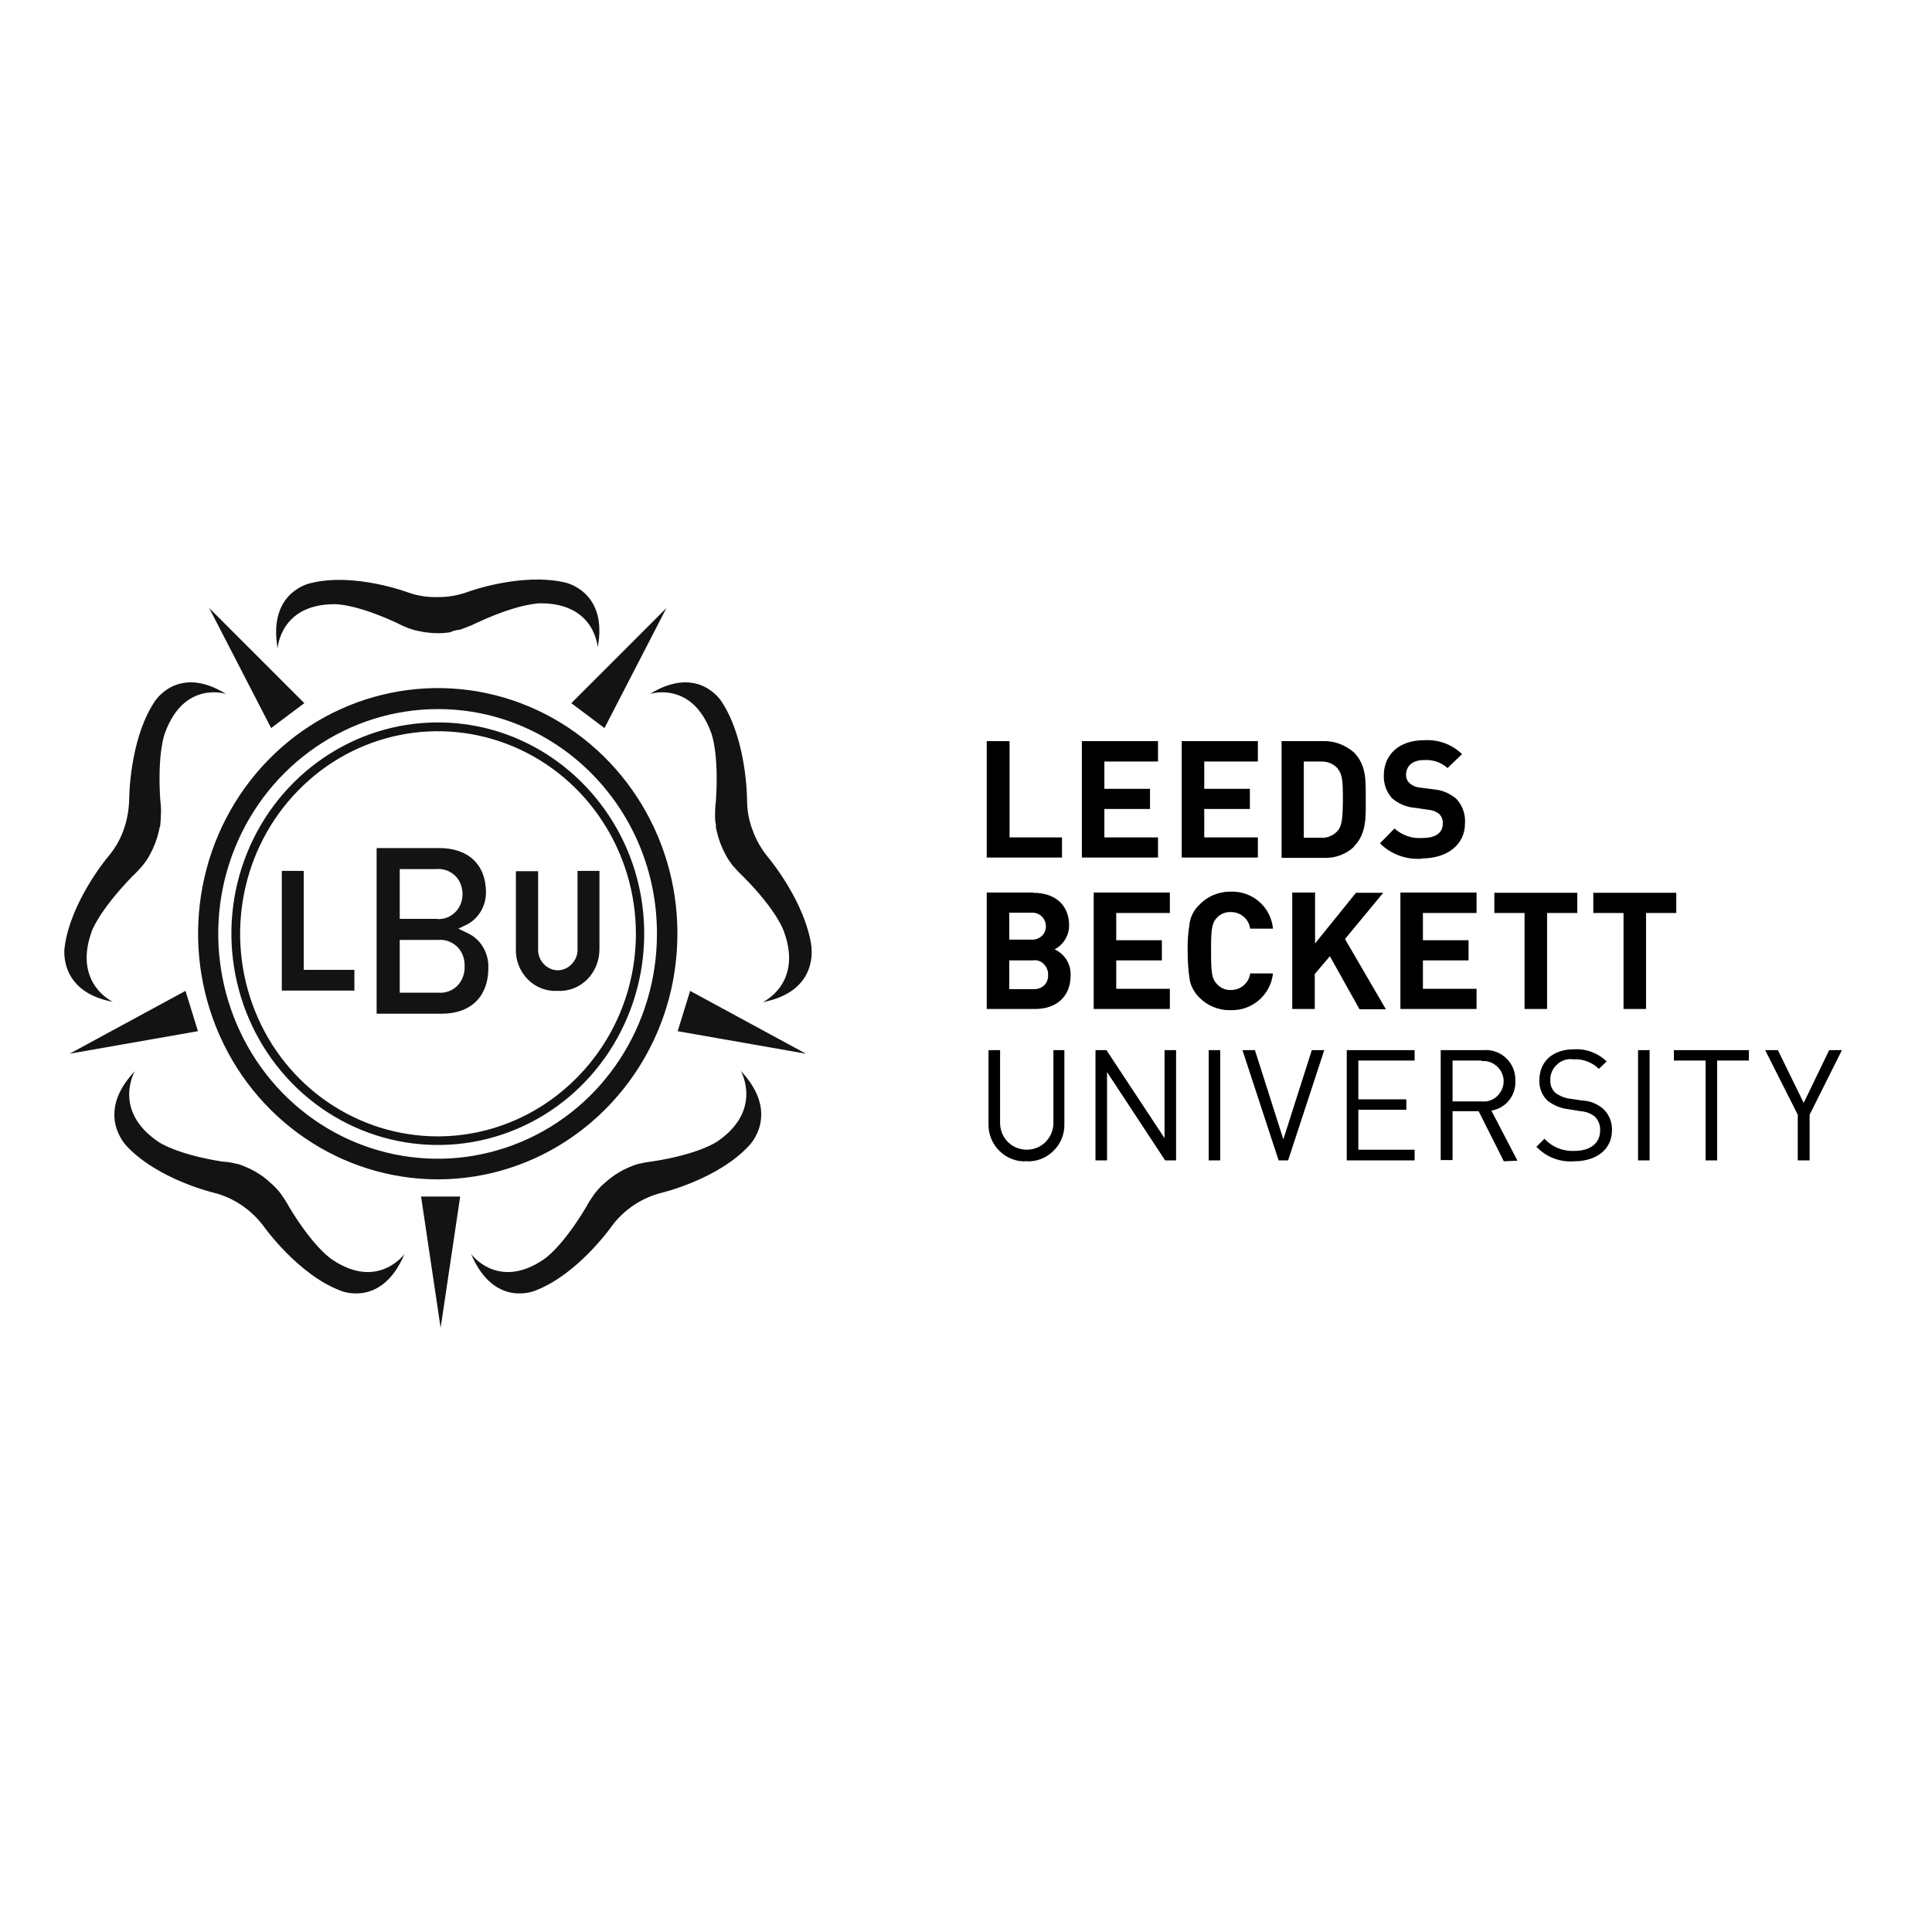 <?xml version="1.0" encoding="utf-8"?>
<!-- Generator: Adobe Illustrator 19.0.0, SVG Export Plug-In . SVG Version: 6.00 Build 0)  -->
<svg version="1.1" id="layer" xmlns="http://www.w3.org/2000/svg" xmlns:xlink="http://www.w3.org/1999/xlink" x="0px" y="0px"
	 viewBox="-153 -46 652 652" style="enable-background:new -153 -46 652 652;" xml:space="preserve">
<style type="text/css">
	.st0{fill:#131313;}
</style>
<path d="M389.2,312.2l-2.6,2.5c-2.3-2.2-5.4-3.4-8.6-3.2c-2-0.3-4,0.3-5.5,1.7c-1.5,1.3-2.4,3.3-2.3,5.3c-0.1,1.6,0.5,3.2,1.7,4.3
	c1.5,1.1,3.2,1.8,5,2l4.1,0.6c2.5,0.1,4.8,1,6.8,2.6c2.1,1.8,3.3,4.6,3.2,7.4c0,6.4-5.1,10.5-12.8,10.5l0.1,0
	c-4.8,0.4-9.5-1.4-12.8-4.9l2.7-2.7c2.6,2.8,6.3,4.3,10.1,4.1c5.4,0,8.7-2.6,8.7-6.9c0.1-1.7-0.5-3.4-1.8-4.7
	c-1.4-1.1-3.1-1.7-4.8-1.8l-4.3-0.7c-2.5-0.3-4.8-1.3-6.8-2.8c-1.9-1.8-2.9-4.3-2.8-6.9c0-6.4,4.5-10.5,11.8-10.5
	C382.3,307.9,386.2,309.3,389.2,312.2L389.2,312.2z M184.5,308.4V333c0,3.2,1.7,6.2,4.5,7.8c2.8,1.6,6.2,1.6,9,0
	c2.8-1.6,4.5-4.6,4.5-7.8v-24.6h3.7v24.9c0.1,3.4-1.2,6.7-3.7,9.1c-2.4,2.4-5.7,3.7-9.1,3.5c-3.4,0.2-6.7-1.1-9.1-3.5
	c-2.3-2.2-3.6-5.3-3.7-8.4v-25.6L184.5,308.4L184.5,308.4z M355.3,311.1c2.1,2,3.2,4.8,3.1,7.7c0.2,4.9-3.2,9.2-8.1,10l8.8,16.9
	l-4.6,0.2L346,329h-8.8v16.5h-4v-37.1h14.2C350.3,308.1,353.2,309.1,355.3,311.1L355.3,311.1z M447,308.4l8.7,17.8l8.6-17.8h4.3
	l-10.9,21.8v15.4h-4v-15.4l-11-21.8L447,308.4L447,308.4z M437.2,308.4v3.5h-10.7v33.7h-3.9v-33.7h-10.7v-3.5L437.2,308.4
	L437.2,308.4z M403.7,308.4v37.2h-3.9v-37.2L403.7,308.4L403.7,308.4z M324.4,308.4v3.5h-19v13.1h16.2v3.5h-16.2V342h19v3.6h-22.9
	v-37.2L324.4,308.4L324.4,308.4z M220.4,308.4l19.6,29.7v-29.7h3.9v37.2h-3.7l-19.6-29.8v29.8h-3.9v-37.2L220.4,308.4L220.4,308.4z
	 M258.8,308.4v37.2h-3.9v-37.2L258.8,308.4L258.8,308.4z M270.5,308.4l9.6,30.1l9.6-30.1h4.2l-12.2,37.2h-3.2l-12.2-37.2
	L270.5,308.4L270.5,308.4z M347,311.9h-9.8v13.8h9.8c2.6,0.3,5.1-1,6.4-3.2c1.4-2.2,1.4-5,0-7.2s-3.9-3.5-6.4-3.2L347,311.9
	L347,311.9z M276.6,267.4h-7.7c-0.4-3.2-3.2-5.6-6.4-5.6c-1.9-0.1-3.7,0.6-4.9,2c-1.5,1.6-1.9,3.4-1.9,10.3v0.8
	c0,7.6,0.3,9.4,1.9,11.1c1.2,1.4,3,2.2,4.9,2.1c3.2,0,6-2.4,6.4-5.6h7.7c-0.8,7.3-7.1,12.7-14.4,12.4v0c-3.9,0.1-7.8-1.5-10.5-4.3
	c-1.6-1.6-2.8-3.7-3.2-5.9c-0.5-3.2-0.7-6.4-0.7-9.7c-0.1-3.2,0.2-6.5,0.7-9.7c0.4-2.2,1.5-4.3,3.2-5.9c2.7-2.9,6.5-4.5,10.5-4.5
	C269.6,254.6,275.9,260,276.6,267.4L276.6,267.4z M241.8,255.3v6.8h-18.1v9.2h15.4v6.8h-15.4v9.6h18.1v6.8h-25.7v-39.3H241.8z
	 M290.8,255.3v17.1l13.8-17.1h9.2l-12.9,15.6l13.8,23.7h-8.9l-10-17.9l-5.1,6v11.8h-7.6v-39.3H290.8L290.8,255.3z M195.7,255.3
	c7.6,0,12.1,4.3,12.1,11c0,3.4-1.9,6.5-4.9,8.1c3.4,1.5,5.6,5,5.4,8.8c0,7.3-5,11.3-11.9,11.3H180v-39.3H195.7z M412.7,255.3v6.8
	h-10.2v32.4h-7.6v-32.4h-10.2v-6.8H412.7L412.7,255.3z M345.3,255.3v6.8h-18.1v9.2h15.4v6.8h-15.4v9.6h18.1v6.8h-25.7v-39.3H345.3z
	 M379.3,255.3v6.8h-10.2v32.4h-7.6v-32.4h-10.2v-6.8H379.3L379.3,255.3z M195.6,278.1h-8v9.7h8c1.3,0.1,2.7-0.3,3.7-1.2
	c1-0.9,1.5-2.3,1.4-3.6c0.1-1.3-0.5-2.7-1.4-3.6C198.3,278.3,196.9,277.9,195.6,278.1L195.6,278.1z M195.1,262h-7.5v9.1h7.5
	c1.7,0.1,3.3-0.7,4.2-2.1c0.9-1.5,0.9-3.3,0-4.8C198.4,262.7,196.8,261.9,195.1,262C195.1,262,195.1,262,195.1,262z M340.4,208.5
	l-4.9,4.7c-2.2-2-5.1-2.9-8-2.7c-4.1,0-6,2.3-6,5c0,1.1,0.4,2.1,1.2,2.8c1,0.9,2.3,1.4,3.6,1.5l4.6,0.6c2.7,0.2,5.3,1.3,7.5,3.1
	c2.1,2.2,3.2,5.2,3,8.3c0,7.6-6.4,11.9-14.5,11.9v0.1c-5.3,0.4-10.5-1.5-14.2-5.2l4.9-5c2.6,2.3,6,3.5,9.4,3.2
	c4.5,0,6.9-1.7,6.9-4.9c0.1-1.2-0.4-2.4-1.2-3.2c-1-0.8-2.2-1.3-3.5-1.4l-4.8-0.7c-2.8-0.2-5.5-1.4-7.6-3.2
	c-1.9-2.1-2.9-4.9-2.8-7.7c0-7,5.1-11.9,13.6-11.9C332.4,203.5,337,205.2,340.4,208.5L340.4,208.5z M303.9,207.9c4.2,4.3,4,9.4,4,15
	v0.7c0,5.9,0.4,11.6-4,16.1v0.1c-2.8,2.6-6.5,3.9-10.3,3.7h-14.1v-39.4h14.1C297.3,204,301,205.4,303.9,207.9L303.9,207.9z
	 M187.7,204.2v32.4h17.7v6.8H180v-39.3H187.7L187.7,204.2z M237.8,204.2v6.8h-18.1v9.2h15.4v6.8h-15.4v9.6h18.1v6.8h-25.7v-39.3
	H237.8z M271.5,204.2v6.8h-18.1v9.2h15.4v6.8h-15.4v9.6h18.1v6.8h-25.7v-39.3H271.5L271.5,204.2z M292.8,211h-5.8v25.7h5.8
	c2.2,0.2,4.3-0.8,5.7-2.4c1.4-1.7,1.6-4.3,1.7-9.8v-0.8c0-6-0.2-8.4-1.7-10.2v-0.1C297.1,211.8,295,210.9,292.8,211z"/>
<path class="st0" d="M-5.1,289h-13v-17.8h13c2.3-0.2,4.6,0.6,6.4,2.3c1.7,1.7,2.6,4.1,2.5,6.6c0.1,2.5-0.8,4.9-2.5,6.6
	C-0.4,288.4-2.7,289.2-5.1,289 M-18.1,247.3h12.3c3.1-0.3,6.1,1.2,7.7,3.9c1.6,2.8,1.6,6.3,0,9s-4.6,4.3-7.7,3.9h-12.3L-18.1,247.3
	L-18.1,247.3z M4.8,268.9l-3.1-1.5l3.1-1.5c3.8-2.1,6.2-6.2,6.2-10.7c0-9.4-5.9-15-15.8-15h-21.1v55.9h22c9.8,0,15.7-5.8,15.7-15.4
	C12,275.6,9.2,270.9,4.8,268.9 M-57.9,288.4v-40.5h7.4v33.4h17.1v7H-57.9z M35.2,288.4c-3.7,0.2-7.3-1.1-10-3.8
	c-2.7-2.7-4.2-6.4-4.1-10.2v-26.4h7.5V274c-0.2,2.6,1.1,5.1,3.2,6.4c2.1,1.4,4.8,1.4,6.9,0c2.1-1.4,3.4-3.8,3.2-6.4v-26.1h7.4v26.4
	c0,3.9-1.5,7.6-4.1,10.2C42.5,287.2,38.9,288.6,35.2,288.4 M-5.2,197.8c-28.2,0-53.6,17.4-64.4,44c-10.8,26.6-4.8,57.3,15.1,77.7
	C-34.6,339.9-4.6,346,21.4,335c26-11,43-37,43-65.9C64.4,229.8,33.2,197.8-5.2,197.8 M-5.2,337.5c-27,0-51.4-16.6-61.7-42.2
	c-10.3-25.6-4.6-55,14.5-74.5c19.1-19.6,47.8-25.4,72.8-14.8c24.9,10.6,41.2,35.5,41.2,63.2C61.5,306.8,31.6,337.4-5.2,337.5
	 M-5.2,193.3c-30,0-57,18.5-68.5,46.8c-11.5,28.3-5.1,61,16,82.7c21.2,21.7,53,28.2,80.7,16.5c27.7-11.7,45.7-39.4,45.7-70.1
	C68.8,227.3,35.7,193.3-5.2,193.3 M-5.2,352c-32.7,0-62.3-20.2-74.8-51.2c-12.5-31-5.6-66.6,17.5-90.3c23.1-23.7,58-30.8,88.2-18
	c30.2,12.8,50,43.1,49.9,76.6C75.6,314.9,39.4,351.9-5.2,352 M37.8,150.6c-14.8-3.5-32.8,3.1-32.8,3.1c-3.2,1.2-6.6,1.8-10.1,1.8
	c-3.5,0.1-7-0.4-10.3-1.6c0,0-18.1-6.8-32.8-3.1c0,0-14.5,2.8-11.1,22c0,0,0.8-14.9,19.2-14.9c0,0,6.9-0.3,21.4,6.5
	c1.3,0.7,2.7,1.3,4.1,1.8c0.9,0.3,1.9,0.6,3.1,0.8l1,0.2c0.4,0.1,0.9,0.2,1.3,0.2c2.7,0.4,5.4,0.4,8,0l1.3-0.5l1.2-0.3h0.5
	c0.7-0.2,1.4-0.4,2.1-0.7c1.4-0.5,2.8-1.1,4.2-1.8c14.4-6.7,21.4-6.5,21.4-6.5c18.4,0,19.2,14.9,19.2,14.9
	C52.3,153.5,37.7,150.6,37.8,150.6 M-131.2,273.7c2-15.5,14.6-30.5,14.6-30.5c2.3-2.7,4.1-5.7,5.3-9.1c1.2-3.3,1.8-6.8,1.9-10.4
	c0,0,0-19.9,8.5-32.8c0,0,7.7-12.9,24.2-2.7c0,0-14.1-4.7-20.6,13.1c0,0-2.7,6.4-1.6,22.9c0.2,1.5,0.3,3.1,0.2,4.7
	c0,1.1-0.1,2.2-0.2,3.2c0,0.4,0,0.7-0.2,1l-0.3,1.4c-0.6,2.7-1.6,5.3-2.9,7.7c-0.2,0.4-0.4,0.7-0.6,1.1l-0.7,1.1
	c-0.1,0.1-0.2,0.3-0.3,0.4c-0.4,0.6-0.9,1.2-1.4,1.8c-1,1.1-2,2.2-3.1,3.2c-11.3,11.7-13.6,18.4-13.6,18.4
	c-6.5,17.7,7.1,23.9,7.1,23.9C-133.6,288.6-131.2,273.7-131.2,273.7 M120.9,273.8c-2-15.5-14.7-30.5-14.7-30.5
	c-2.2-2.7-4-5.7-5.2-9.1c-1.3-3.3-1.9-6.8-1.9-10.4c0,0,0-19.9-8.5-32.9c0,0-7.7-12.9-24.3-2.7c0,0,14.2-4.7,20.7,13.1
	c0,0,2.7,6.5,1.6,23c-0.2,1.5-0.3,3.1-0.3,4.7c0,1,0,2.1,0.3,3.2v1c0,0.3,0.2,0.9,0.3,1.4c0.6,2.7,1.6,5.3,2.9,7.7l0.6,1.1l0.7,1.1
	l0.3,0.4c0.4,0.6,0.9,1.3,1.4,1.8c1,1.1,2,2.2,3.1,3.2c11.4,11.5,13.6,18.3,13.6,18.3c6.6,17.8-7.1,24-7.1,24
	c19-3.6,16.4-18.6,16.4-18.6 M-110.5,340.5c10.5,11.5,29.6,16,29.6,16c6.8,1.7,12.8,5.8,17,11.5c0,0,11.5,16.2,25.9,21.6
	c0,0,13.8,5.9,21.5-12.4c0,0-9,12.4-24.5,1.8c0,0-6-3.7-14.5-17.8c-0.7-1.4-1.6-2.7-2.5-4c-0.6-0.9-1.3-1.7-2.1-2.5l-0.7-0.7l-1-0.9
	c-2-1.9-4.3-3.4-6.7-4.6l-1.1-0.5l-1.2-0.5l-0.5-0.2c-0.7-0.3-1.4-0.5-2.1-0.6c-1.5-0.4-3-0.6-4.6-0.7c-15.8-2.5-21.6-6.7-21.6-6.7
	c-15.6-10.6-7.9-23.8-7.9-23.8C-121.1,329.8-110.4,340.5-110.5,340.5 M99.9,340.5c-10.5,11.5-29.5,16-29.5,16
	c-6.8,1.7-12.9,5.7-17.1,11.5c0,0-11.4,16.2-25.8,21.6c0,0-13.8,5.9-21.5-12.4c0,0,9,12.4,24.5,1.8c0,0,6-3.7,14.4-17.8
	c0.7-1.4,1.6-2.7,2.5-4c0.6-0.8,1.3-1.7,2.1-2.5c0.2-0.3,0.5-0.5,0.7-0.7l1-0.9c2-1.8,4.3-3.4,6.8-4.6l1.1-0.5l1.2-0.5l0.5-0.2
	c1.3-0.5,2.1-0.6,2.1-0.6c1.5-0.4,3.1-0.6,4.6-0.8c15.8-2.5,21.6-6.7,21.6-6.7c15.5-10.6,7.9-23.8,7.9-23.8
	C110.6,329.8,99.9,340.5,99.9,340.5 M-4.3,402.1l6.6-44.3h-6.6h-6.6L-4.3,402.1z M119,309.6l-39.1-21.2l-2.1,6.8l-2.1,6.8L119,309.6
	z M-129.5,309.6l39.1-21.2l2.1,6.8l2.1,6.8L-129.5,309.6z M71.9,159.2l-20.9,40.5l-5.6-4.2l-5.6-4.2L71.9,159.2z M-82.4,159.2
	l20.9,40.5l5.6-4.2l5.6-4.2L-82.4,159.2z"/>
</svg>

